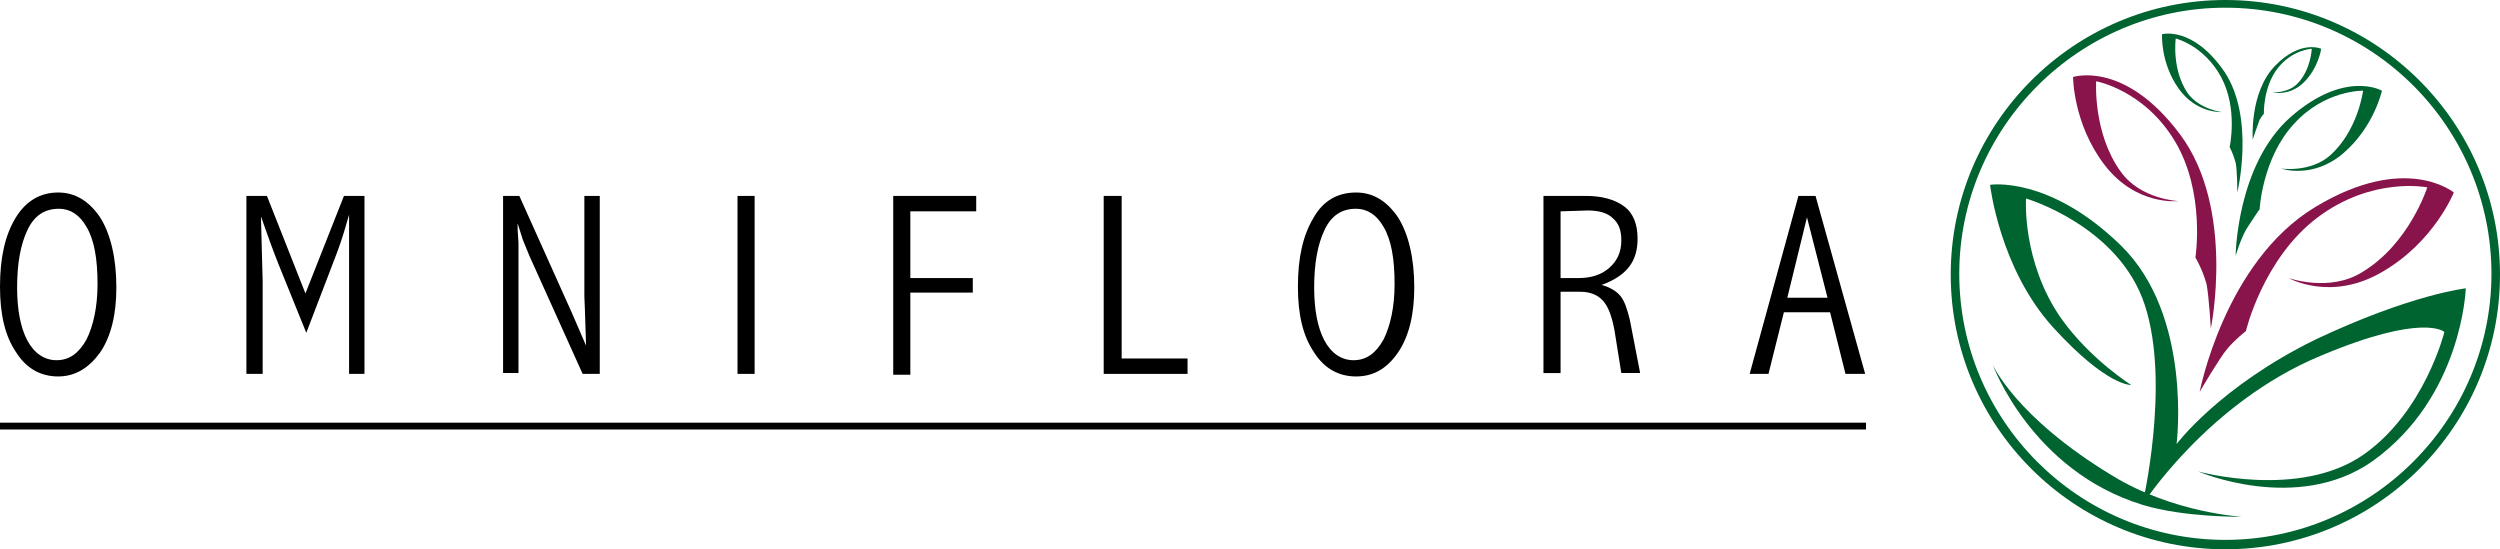 <?xml version="1.0" encoding="utf-8"?>
<!-- Generator: Adobe Illustrator 22.1.0, SVG Export Plug-In . SVG Version: 6.00 Build 0)  -->
<svg version="1.1" id="Layer_1" xmlns="http://www.w3.org/2000/svg" xmlns:xlink="http://www.w3.org/1999/xlink" x="0px" y="0px"
	 viewBox="0 0 292.2 64.2" style="enable-background:new 0 0 292.2 64.2;" xml:space="preserve">
<style type="text/css">
	.st0{fill:#006430;}
	.st1{fill:#89144C;}
</style>
<g>
	<g>
		<path d="M6.8,22.5c2,0,3.6,1,4.9,2.9c1.2,1.9,1.9,4.7,1.9,8.2c0,3.1-0.6,5.7-1.9,7.6C10.4,43,8.8,44,6.8,44s-3.7-0.9-4.9-2.8
			C0.6,39.3,0,36.8,0,33.5c0-3.4,0.6-6,1.8-8C3,23.5,4.7,22.5,6.8,22.5z M6.9,24.4c-1.7,0-2.9,0.8-3.7,2.5C2.4,28.6,2,30.8,2,33.6
			c0,2.6,0.4,4.7,1.2,6.2c0.8,1.5,2,2.3,3.4,2.3c1.5,0,2.6-0.8,3.5-2.4c0.8-1.6,1.3-3.8,1.3-6.5c0-3-0.4-5.2-1.3-6.7
			C9.3,25.1,8.2,24.4,6.9,24.4z"/>
		<path d="M31.2,22.9l4.5,11.4l4.5-11.4h2.4v20.8h-1.8V30.4V27c0-0.4,0-1.1,0-1.9c-0.4,1.4-0.8,2.8-1.4,4.4l-3.6,9.4L32.6,31
			c-0.6-1.5-1.3-3.4-2.1-5.7c0.1,4.5,0.2,7,0.2,7.5v10.9h-1.9V22.9H31.2z"/>
		<path d="M60.7,22.9l6.2,13.8l1.6,3.7c-0.1-3.7-0.2-5.7-0.2-5.8V22.9h1.8v20.8h-2l-6-13.3c-0.2-0.4-0.5-1.2-1-2.4l-0.6-1.9
			c0,0.4,0,0.7,0,0.7l0.1,1.6v2.3v0.9v12h-1.8V22.9H60.7z"/>
		<path d="M86.2,22.9h2v20.8h-2V22.9z"/>
		<path d="M104.4,22.9h9.7v1.8h-7.7v7.8h7.3v1.7h-7.3v9.6h-2C104.4,43.8,104.4,22.9,104.4,22.9z"/>
		<path d="M129.1,22.9h2v19h7.7v1.8H129V22.9H129.1z"/>
		<path d="M158.5,22.5c2,0,3.6,1,4.9,2.9c1.2,1.9,1.9,4.7,1.9,8.2c0,3.1-0.6,5.7-1.9,7.6c-1.3,1.9-2.9,2.8-4.9,2.8s-3.7-0.9-4.9-2.8
			c-1.3-1.9-1.9-4.4-1.9-7.7c0-3.4,0.6-6,1.8-8C154.6,23.5,156.3,22.5,158.5,22.5z M158.5,24.4c-1.7,0-2.9,0.8-3.7,2.5
			s-1.2,3.9-1.2,6.7c0,2.6,0.4,4.7,1.2,6.2s2,2.3,3.4,2.3c1.5,0,2.6-0.8,3.5-2.4c0.8-1.6,1.3-3.8,1.3-6.5c0-3-0.4-5.2-1.3-6.7
			C160.9,25.1,159.8,24.4,158.5,24.4z"/>
		<path d="M180.4,22.9h5c1.8,0,3.3,0.4,4.4,1.2c1.1,0.8,1.6,2.1,1.6,3.8c0,1.3-0.3,2.4-1,3.3s-1.8,1.6-3.2,2.1
			c1,0.3,1.7,0.7,2.2,1.3c0.5,0.6,0.8,1.6,1.1,2.8l1.2,6.2h-2.2l-0.8-5c-0.3-1.6-0.7-2.7-1.3-3.4c-0.6-0.7-1.5-1.1-2.7-1.1h-2.3v9.5
			h-2V22.9z M182.4,24.7v7.8h2.1c1.5,0,2.7-0.4,3.6-1.2c0.9-0.8,1.4-1.8,1.4-3.2c0-1.2-0.3-2-1-2.6c-0.6-0.6-1.6-0.9-2.9-0.9
			L182.4,24.7L182.4,24.7z"/>
		<path d="M210.2,22.9h2l5.8,20.8h-2.3l-1.8-7.2h-5.4l-1.8,7.2h-2.2L210.2,22.9z M211.2,25.4l-2.3,9.4h4.7L211.2,25.4z"/>
	</g>
	<g>
		<path class="st0" d="M260.1,64.2c-17.7,0-32.1-14.4-32.1-32.1S242.4,0,260.1,0s32.1,14.4,32.1,32.1S277.8,64.2,260.1,64.2z
			 M260.1,0.9C243,0.9,229,14.9,229,32s13.9,31.1,31.1,31.1c17.1,0,31.1-14,31.1-31.1S277.3,0.9,260.1,0.9z"/>
		<path class="st0" d="M254.4,51.9c0,0,1.9-15-6.5-23.2s-15.3-7.1-15.3-7.1s1.1,9.8,7.4,16.7s9.1,6.7,9.1,6.7s-4.8-3-8.2-7.8
			c-4.6-6.6-4.1-14-4.1-14s10.9,3.2,13.9,12.5c3,9.2-0.3,23.3-0.3,23.3s7.6-11.9,20.8-17.4c12.1-5.1,14.5-2.8,14.5-2.8
			s-2.3,9.3-9.4,14.3c-7.5,5.3-19.4,2-19.4,2s11.6,5,20.4-1.2c10.5-7.5,10.9-20.2,10.9-20.2s-6.4,0.7-17.6,6
			C259.4,45.2,254.4,51.9,254.4,51.9"/>
		<path class="st1" d="M257.1,45.8c0,0,2.9-15.2,13.5-21.6s16.2-1.7,16.2-1.7s-2.3,5.8-8.4,9.3c-6,3.5-10.9,0.7-10.9,0.7
			s4.8,1.7,8.6-0.7c5.5-3.3,7.6-9.9,7.6-9.9s-6.4-1.3-12.8,3.5s-8.4,13.3-8.4,13.3s-1.3,1-2.2,2.1C259.5,41.7,257.1,45.8,257.1,45.8
			"/>
		<path class="st1" d="M258.4,38.4c0,0,2.9-14-3.6-22.7S242.3,9,242.3,9s0,5.5,3.7,10.3c3.7,4.8,8.6,4.2,8.6,4.2s-4.4-0.2-6.7-3.4
			c-3.3-4.5-2.9-10.6-2.9-10.6s5.6,1,9.2,7s2.4,13.6,2.4,13.6s0.8,1.3,1.3,3.1C258.2,34.8,258.4,38.4,258.4,38.4"/>
		<path class="st0" d="M261.5,22.5c0,0,2.1-8.7-1.5-14.1C256.3,3,252.7,4,252.7,4s-0.2,3.3,1.9,6.3c2.1,3,5.1,2.8,5.1,2.8
			s-2.6-0.3-4-2.2c-1.9-2.8-1.4-6.4-1.4-6.4s3.3,0.8,5.3,4.5s1,8.2,1,8.2s0.4,0.7,0.7,1.8C261.5,19.9,261.5,22.5,261.5,22.5"/>
		<path class="st0" d="M261.3,29.9c0,0,0.1-10.6,6.4-16.2c6.4-5.6,10.7-3.1,10.7-3.1s-0.9,4.2-4.5,7.3c-3.6,3.1-7.3,1.8-7.3,1.8
			s3.4,0.5,5.7-1.5c3.3-2.9,3.9-7.6,3.9-7.6s-4.5-0.1-8.1,3.9c-3.7,4-4,10-4,10c0-0.1-0.7,1-1.3,1.9C262,27.5,261.3,29.9,261.3,29.9
			"/>
		<path class="st0" d="M263.3,16.3c0,0-0.4-5.5,2.6-8.6s5.4-2,5.4-2s-0.3,2.2-2,3.9c-1.7,1.7-3.7,1.2-3.7,1.2s1.8,0.1,2.9-1
			c1.6-1.6,1.7-4.1,1.7-4.1s-2.3,0.1-4,2.3s-1.6,5.3-1.6,5.3s-0.2,0.2-0.5,0.7C263.9,14.5,263.3,16.3,263.3,16.3"/>
		<path class="st0" d="M232.9,42.6c0,0,4.5,12.4,17.5,16.4c4.9,1.5,11.7,1.4,11.7,1.4s-8-0.4-15.2-4.8
			C235.5,48.7,232.9,42.6,232.9,42.6"/>
	</g>
	<rect x="-0.1" y="49.4" width="218.2" height="0.8"/>
</g>
</svg>
